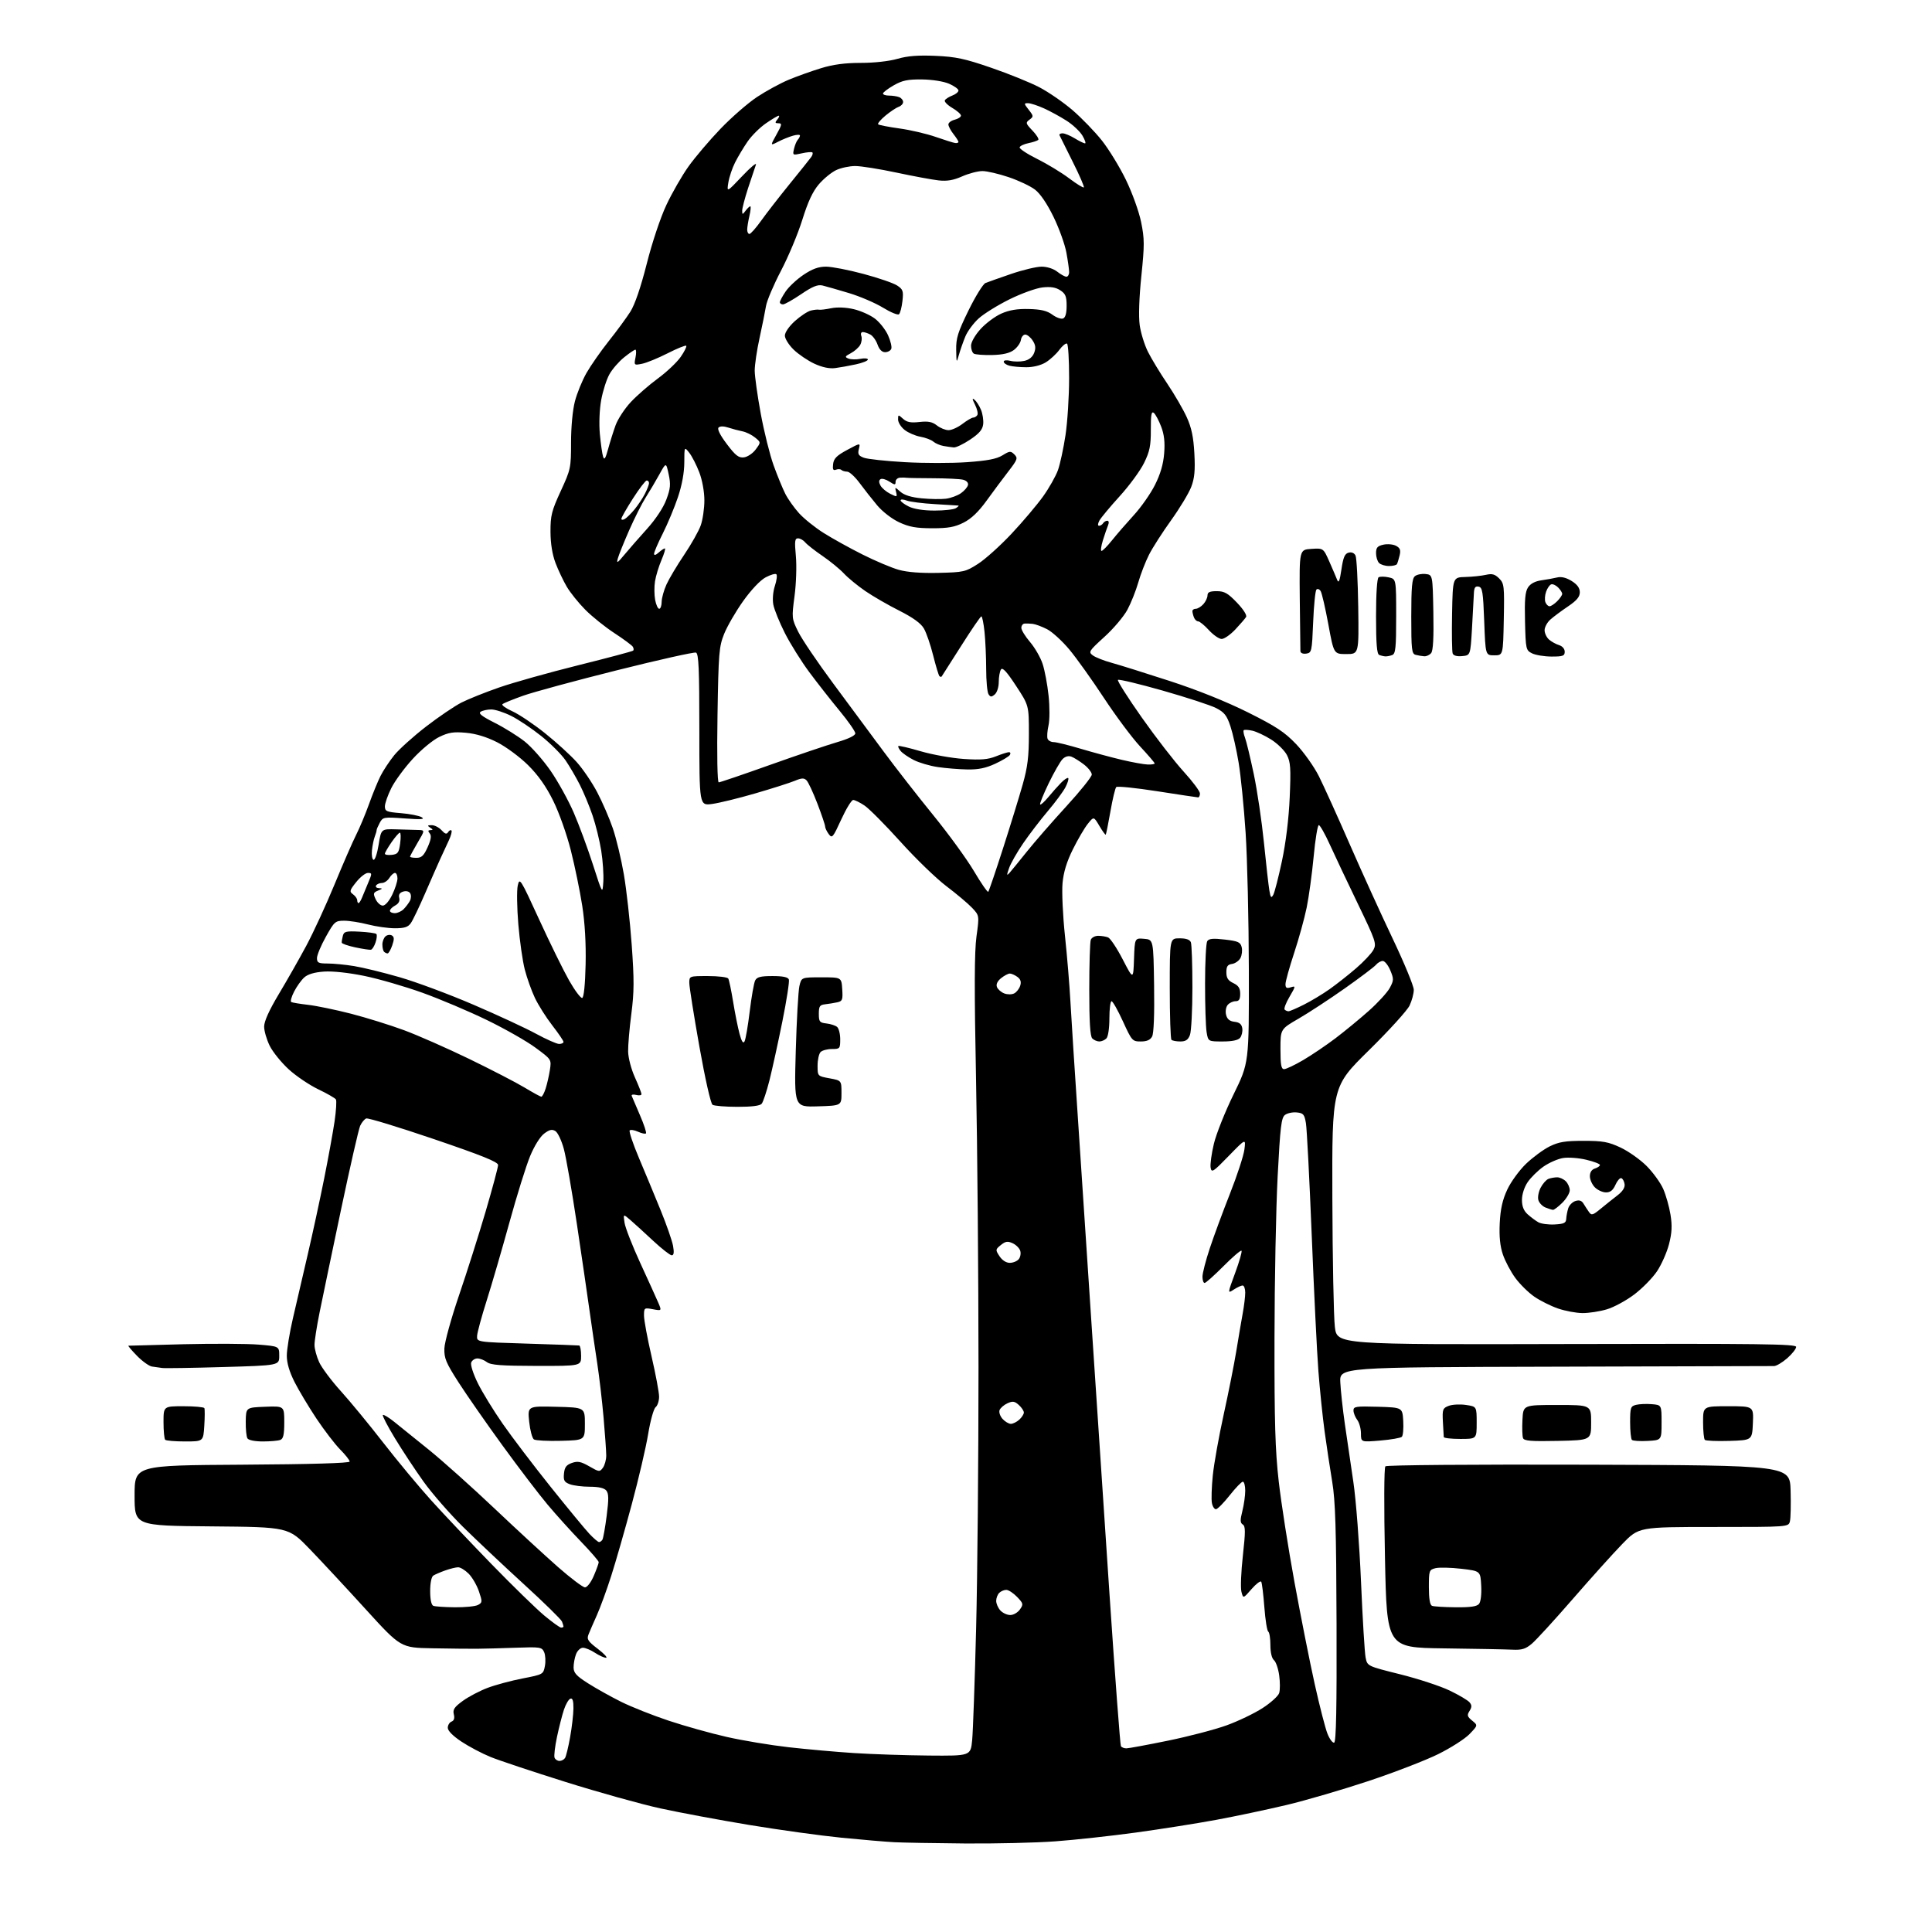 <?xml version="1.0" encoding="UTF-8" standalone="no"?>
<svg 
  version="1.1" 
  xmlns="http://www.w3.org/2000/svg" 
  xmlns:xlink="http://www.w3.org/1999/xlink" 
  xmlns:svg="http://www.w3.org/2000/svg"
  xmlns:rdf="http://www.w3.org/1999/02/22-rdf-syntax-ns#"
  xmlns:cc="http://creativecommons.org/ns#"
  xmlns:dc="http://purl.org/dc/elements/1.1/"
  viewBox="0 0 768 768"
  width="768"
  height="768"
>
<style>svg {background-color: white; }</style>"
<path stroke="none" fill="black" fill-rule="evenodd" d="M383.50,732.81C371.40,732.71 358.80,732.48 355.50,732.31C352.20,732.14 342.75,731.34 334.50,730.52C326.25,729.70 309.84,727.43 298.03,725.48C286.22,723.53 270.25,720.55 262.53,718.87C254.81,717.18 237.85,712.45 224.84,708.36C211.83,704.28 198.41,699.81 195.02,698.43C191.63,697.05 186.41,694.30 183.43,692.32C180.04,690.07 178.00,688.01 178.00,686.83C178.00,685.79 178.67,684.68 179.49,684.36C180.49,683.98 180.79,683.02 180.40,681.47C179.93,679.58 180.60,678.58 184.01,676.10C186.32,674.43 190.75,672.11 193.86,670.94C196.96,669.77 203.21,668.09 207.74,667.21C215.89,665.63 215.99,665.57 216.61,662.24C216.96,660.39 216.82,657.91 216.30,656.75C215.41,654.74 214.77,654.65 204.93,655.00C199.19,655.21 192.25,655.39 189.50,655.41C186.75,655.43 178.83,655.35 171.90,655.22C159.30,655.00 159.30,655.00 145.41,639.75C137.78,631.36 127.74,620.57 123.10,615.76C114.67,607.03 114.67,607.03 84.08,606.76C53.50,606.50 53.50,606.50 53.50,594.50C53.50,582.50 53.50,582.50 96.25,582.24C123.60,582.07 139.00,581.62 139.00,580.99C139.00,580.45 137.31,578.30 135.25,576.23C133.19,574.15 128.96,568.64 125.84,563.98C122.73,559.31 118.80,552.74 117.09,549.38C115.03,545.29 114.00,541.80 114.01,538.88C114.01,536.47 115.11,529.77 116.45,524.00C117.78,518.23 120.45,506.75 122.37,498.50C124.29,490.25 127.21,476.75 128.86,468.50C130.51,460.25 132.37,450.02 133.00,445.76C133.62,441.51 133.86,437.58 133.53,437.04C133.19,436.51 130.04,434.69 126.51,433.01C122.99,431.32 117.71,427.76 114.79,425.09C111.86,422.41 108.46,418.21 107.23,415.75C106.01,413.29 105.00,409.85 105.00,408.09C105.00,405.99 106.98,401.61 110.81,395.20C114.01,389.87 118.92,381.23 121.73,376.00C124.54,370.77 129.59,359.81 132.96,351.63C136.33,343.45 140.21,334.55 141.58,331.85C142.95,329.15 145.23,323.69 146.66,319.72C148.08,315.75 150.14,310.70 151.24,308.50C152.34,306.30 154.81,302.56 156.73,300.19C158.65,297.83 164.32,292.72 169.33,288.85C174.34,284.98 180.70,280.67 183.45,279.27C186.20,277.88 192.96,275.17 198.48,273.26C203.99,271.34 218.11,267.38 229.85,264.45C241.59,261.53 251.43,258.91 251.70,258.63C251.98,258.36 251.91,257.66 251.55,257.08C251.19,256.51 247.89,254.06 244.20,251.65C240.52,249.24 235.32,245.07 232.66,242.38C230.00,239.70 226.69,235.59 225.31,233.24C223.93,230.90 221.92,226.66 220.83,223.80C219.55,220.41 218.85,216.10 218.83,211.36C218.81,204.95 219.28,203.07 222.90,195.21C226.87,186.60 227.00,185.99 227.00,175.87C227.00,169.69 227.63,163.01 228.54,159.52C229.38,156.27 231.47,151.18 233.17,148.21C234.87,145.24 238.85,139.54 242.02,135.55C245.19,131.57 249.04,126.32 250.58,123.90C252.37,121.08 254.71,114.23 257.09,104.86C259.22,96.43 262.53,86.52 264.88,81.52C267.12,76.73 271.09,69.82 273.70,66.16C276.31,62.50 282.03,55.77 286.40,51.21C290.78,46.65 297.31,40.96 300.93,38.56C304.54,36.17 310.20,33.09 313.50,31.71C316.80,30.34 322.58,28.26 326.36,27.11C331.16,25.63 335.90,25.00 342.20,25.00C347.51,25.00 353.46,24.34 356.73,23.39C360.73,22.23 364.95,21.90 371.89,22.20C379.94,22.55 383.53,23.32 394.00,26.93C400.88,29.29 409.49,32.78 413.14,34.68C416.79,36.58 422.74,40.69 426.37,43.81C430.00,46.94 435.24,52.36 438.01,55.85C440.78,59.34 445.08,66.37 447.56,71.47C450.09,76.68 452.75,84.06 453.61,88.27C454.97,94.93 454.98,97.36 453.71,109.66C452.83,118.19 452.57,125.71 453.04,129.18C453.46,132.28 454.94,137.08 456.33,139.85C457.72,142.61 461.18,148.33 464.03,152.54C466.87,156.76 470.35,162.75 471.76,165.86C473.66,170.06 474.43,173.74 474.78,180.28C475.14,187.04 474.85,190.10 473.53,193.56C472.58,196.04 468.99,201.99 465.55,206.79C462.10,211.58 458.13,217.78 456.73,220.55C455.33,223.32 453.41,228.27 452.48,231.54C451.54,234.82 449.60,239.69 448.16,242.38C446.72,245.06 442.61,249.92 439.02,253.17C432.85,258.78 432.60,259.18 434.41,260.52C435.45,261.31 438.83,262.64 441.91,263.48C444.98,264.32 455.38,267.58 465.00,270.71C476.04,274.30 487.51,278.91 496.09,283.19C507.26,288.77 510.66,291.01 515.23,295.80C518.29,299.01 522.36,304.75 524.28,308.56C526.19,312.38 531.69,324.50 536.49,335.50C541.29,346.50 549.00,363.43 553.61,373.12C558.22,382.81 562.00,391.96 562.00,393.47C562.00,394.97 561.25,397.79 560.32,399.73C559.40,401.67 552.09,409.72 544.07,417.60C529.50,431.94 529.50,431.94 529.63,476.22C529.71,500.57 530.16,523.65 530.63,527.50C531.50,534.50 531.50,534.50 622.75,534.27C699.71,534.07 714.00,534.25 714.00,535.41C714.00,536.17 712.41,538.19 710.47,539.90C708.52,541.60 706.16,543.01 705.22,543.03C704.27,543.05 665.02,543.16 618.00,543.28C532.50,543.50 532.50,543.50 532.79,549.50C532.95,552.80 533.76,560.23 534.59,566.00C535.42,571.77 536.95,582.20 537.99,589.18C539.03,596.15 540.39,613.93 541.02,628.68C541.65,643.43 542.47,657.03 542.85,658.90C543.53,662.30 543.53,662.30 556.51,665.54C563.66,667.32 572.52,670.23 576.22,672.00C579.92,673.77 583.49,675.89 584.16,676.69C585.12,677.85 585.12,678.58 584.15,680.14C583.09,681.82 583.25,682.38 585.21,683.98C587.50,685.85 587.50,685.85 584.15,689.33C582.30,691.25 576.68,694.84 571.65,697.32C566.62,699.80 554.17,704.60 544.00,707.99C533.83,711.37 519.20,715.65 511.50,717.49C503.80,719.32 491.20,721.99 483.50,723.41C475.80,724.84 461.40,727.11 451.50,728.47C441.60,729.82 427.20,731.40 419.50,731.96C411.80,732.53 395.60,732.91 383.50,732.81zM222.41,700.00C223.22,700.00 224.22,699.46 224.63,698.80C225.03,698.14 225.94,694.42 226.63,690.55C227.33,686.67 227.92,681.55 227.95,679.17C227.98,676.13 227.63,674.96 226.75,675.24C226.06,675.47 224.91,677.42 224.19,679.58C223.47,681.73 222.22,686.63 221.41,690.45C220.60,694.28 220.17,697.99 220.44,698.70C220.71,699.42 221.60,700.00 222.41,700.00zM369.17,697.86C385.84,698.00 385.84,698.00 386.45,691.75C386.78,688.31 387.49,668.40 388.02,647.50C388.55,626.60 388.97,579.80 388.97,543.50C388.96,507.20 388.52,455.68 387.99,429.00C387.28,393.38 387.33,378.30 388.17,372.22C389.31,363.94 389.31,363.94 386.41,360.86C384.81,359.17 380.21,355.30 376.19,352.26C372.17,349.22 363.96,341.28 357.96,334.61C351.95,327.95 345.54,321.49 343.71,320.25C341.88,319.01 339.83,318.00 339.16,318.00C338.50,318.00 336.36,321.49 334.41,325.75C331.10,332.98 330.77,333.37 329.43,331.56C328.64,330.49 328.00,329.13 328.00,328.54C328.00,327.94 326.62,323.86 324.94,319.48C323.26,315.09 321.32,310.93 320.63,310.22C319.61,309.19 318.72,309.22 315.90,310.40C313.99,311.19 306.95,313.44 300.26,315.38C293.57,317.33 285.83,319.22 283.05,319.59C278.00,320.26 278.00,320.26 278.00,290.10C278.00,265.80 277.74,259.84 276.66,259.42C275.92,259.14 261.81,262.29 245.30,266.43C228.79,270.56 211.95,275.13 207.89,276.58C203.82,278.03 200.16,279.53 199.74,279.92C199.31,280.31 201.11,281.60 203.74,282.78C206.36,283.97 212.17,287.87 216.65,291.46C221.13,295.04 226.79,300.20 229.23,302.92C231.68,305.63 235.36,311.05 237.41,314.96C239.46,318.86 242.25,325.30 243.61,329.28C244.97,333.25 246.94,341.45 247.98,347.50C249.03,353.55 250.43,366.15 251.11,375.51C252.12,389.51 252.10,394.36 250.97,403.01C250.22,408.78 249.64,415.52 249.69,418.00C249.74,420.54 250.91,425.01 252.39,428.28C253.82,431.46 255.00,434.45 255.00,434.93C255.00,435.42 254.04,435.56 252.87,435.25C251.69,434.95 250.90,435.13 251.12,435.65C251.33,436.18 252.81,439.63 254.40,443.32C256.00,447.01 257.07,450.26 256.78,450.55C256.50,450.84 255.07,450.53 253.63,449.88C252.18,449.22 250.69,448.98 250.32,449.35C249.95,449.72 251.59,454.63 253.97,460.26C256.35,465.89 260.23,475.23 262.58,481.00C264.94,486.77 267.17,493.19 267.55,495.25C268.02,497.87 267.86,499.00 267.02,499.00C266.37,499.00 263.05,496.41 259.66,493.25C256.27,490.08 252.20,486.37 250.61,485.00C247.72,482.50 247.72,482.50 248.27,486.09C248.57,488.06 251.39,495.26 254.53,502.09C257.68,508.92 260.88,515.99 261.66,517.80C263.07,521.10 263.07,521.10 259.54,520.44C256.09,519.79 256.00,519.86 256.00,522.98C256.00,524.74 257.35,532.02 259.00,539.16C260.65,546.30 262.00,553.52 262.00,555.21C262.00,556.90 261.38,558.78 260.61,559.39C259.85,560.00 258.52,564.77 257.66,570.00C256.81,575.23 253.87,587.83 251.13,598.00C248.40,608.17 244.72,621.00 242.95,626.50C241.19,632.00 238.64,638.98 237.29,642.00C235.93,645.02 234.43,648.50 233.94,649.73C233.19,651.65 233.71,652.45 237.68,655.48C240.21,657.42 241.66,659.00 240.89,658.99C240.13,658.99 238.15,658.09 236.50,657.00C234.85,655.91 232.70,655.01 231.73,655.01C230.74,655.00 229.52,656.14 228.98,657.57C228.44,658.98 228.00,661.34 228.01,662.82C228.02,664.99 229.11,666.20 233.76,669.15C236.92,671.16 242.82,674.46 246.88,676.48C250.94,678.50 259.49,681.90 265.88,684.02C272.27,686.15 282.68,689.06 289.00,690.48C295.32,691.91 306.35,693.74 313.50,694.55C320.65,695.36 332.35,696.41 339.50,696.87C346.65,697.33 360.00,697.78 369.17,697.86zM447.74,695.00C448.63,695.00 456.08,693.62 464.29,691.94C472.50,690.26 482.99,687.52 487.59,685.85C492.19,684.19 498.63,681.10 501.89,678.99C505.15,676.89 508.12,674.20 508.49,673.02C508.87,671.85 508.87,668.68 508.50,665.99C508.13,663.30 507.19,660.57 506.41,659.93C505.55,659.21 505.00,656.87 505.00,653.94C505.00,651.29 504.62,648.88 504.15,648.59C503.68,648.30 502.98,643.92 502.60,638.86C502.21,633.79 501.66,629.25 501.36,628.77C501.06,628.28 499.32,629.60 497.50,631.69C494.19,635.50 494.19,635.50 493.48,632.72C493.09,631.19 493.35,624.74 494.06,618.38C495.12,608.85 495.11,606.69 494.03,606.02C492.97,605.37 492.94,604.29 493.86,600.66C494.49,598.16 495.00,594.51 495.00,592.56C495.00,590.60 494.57,589.00 494.05,589.00C493.52,589.00 491.16,591.45 488.80,594.44C486.43,597.44 483.99,599.91 483.37,599.94C482.74,599.97 482.01,598.85 481.75,597.45C481.48,596.05 481.64,591.11 482.11,586.47C482.58,581.83 484.53,570.94 486.44,562.27C488.35,553.59 490.61,542.22 491.46,537.00C492.31,531.77 493.46,525.06 494.00,522.08C494.55,519.10 495.00,515.39 495.00,513.83C495.00,512.27 494.53,511.00 493.96,511.00C493.40,511.00 491.81,511.73 490.44,512.63C487.95,514.26 487.95,514.26 491.00,505.99C492.68,501.44 493.81,497.48 493.52,497.18C493.22,496.89 489.99,499.65 486.34,503.33C482.69,507.00 479.32,510.00 478.85,510.00C478.38,510.00 478.00,508.88 478.00,507.50C478.00,506.13 479.30,501.06 480.90,496.25C482.49,491.44 486.11,481.65 488.93,474.50C491.76,467.35 494.33,459.48 494.66,457.00C495.25,452.50 495.25,452.50 488.44,459.50C482.23,465.90 481.61,466.30 481.24,464.15C481.02,462.86 481.60,458.58 482.54,454.65C483.48,450.72 487.01,441.88 490.38,435.00C496.50,422.50 496.50,422.50 496.44,386.00C496.40,365.93 495.82,341.18 495.15,331.00C494.48,320.82 493.23,308.31 492.38,303.19C491.53,298.06 490.06,291.54 489.11,288.69C487.68,284.39 486.70,283.15 483.43,281.47C481.25,280.35 471.72,277.24 462.25,274.54C452.78,271.85 444.74,269.92 444.40,270.27C444.06,270.61 448.31,277.33 453.86,285.20C459.40,293.07 466.88,302.73 470.47,306.67C474.06,310.60 477.00,314.54 477.00,315.41C477.00,316.29 476.66,316.99 476.25,316.97C475.84,316.96 468.52,315.86 460.00,314.53C451.48,313.20 444.15,312.45 443.73,312.87C443.31,313.29 442.26,317.65 441.41,322.56C440.55,327.47 439.71,331.62 439.55,331.79C439.38,331.95 438.24,330.38 437.02,328.31C434.79,324.53 434.79,324.53 432.40,327.51C431.08,329.16 428.42,333.71 426.48,337.63C424.02,342.58 422.77,346.70 422.37,351.13C422.06,354.63 422.49,364.02 423.34,372.00C424.19,379.98 425.16,391.68 425.50,398.00C425.85,404.32 427.23,425.93 428.58,446.00C429.93,466.07 432.37,502.98 434.01,528.00C435.65,553.02 438.80,600.45 441.02,633.38C443.23,666.32 445.29,693.66 445.58,694.13C445.88,694.61 446.85,695.00 447.74,695.00zM530.35,692.72C531.14,692.45 531.41,678.84 531.30,645.42C531.18,607.80 530.84,596.62 529.57,589.00C528.70,583.77 527.34,574.77 526.55,569.00C525.76,563.23 524.65,552.42 524.08,545.00C523.51,537.58 522.32,513.27 521.43,491.00C520.53,468.73 519.50,448.70 519.13,446.50C518.54,442.98 518.10,442.47 515.48,442.21C513.84,442.04 511.73,442.49 510.79,443.21C509.34,444.31 508.91,447.90 507.89,467.50C507.23,480.15 506.66,509.18 506.63,532.00C506.58,565.30 506.91,576.55 508.32,588.92C509.28,597.39 512.09,615.39 514.57,628.92C517.05,642.44 520.66,660.66 522.61,669.41C524.55,678.16 526.84,687.07 527.70,689.20C528.55,691.34 529.75,692.92 530.35,692.72zM601.17,655.77C598.60,655.64 586.33,655.41 573.89,655.25C551.28,654.96 551.28,654.96 550.55,619.38C550.12,598.53 550.18,583.42 550.71,582.89C551.23,582.37 585.13,582.10 631.56,582.24C711.50,582.50 711.50,582.50 711.79,592.50C711.95,598.00 711.83,603.51 711.52,604.75C710.96,607.00 710.96,607.00 681.20,607.00C651.45,607.00 651.45,607.00 644.89,613.75C641.29,617.46 632.41,627.32 625.17,635.66C617.92,644.01 610.61,651.99 608.92,653.41C606.44,655.50 604.94,655.96 601.17,655.77zM223.05,647.00C223.57,647.00 224.00,646.81 224.00,646.58C224.00,646.35 223.73,645.46 223.40,644.60C223.07,643.74 216.21,637.02 208.15,629.66C200.09,622.30 189.22,612.05 183.99,606.89C178.76,601.72 171.74,593.67 168.39,589.00C165.05,584.33 159.92,576.56 157.00,571.74C154.07,566.93 151.91,562.76 152.19,562.48C152.47,562.20 154.52,563.44 156.76,565.24C159.00,567.03 165.26,572.08 170.67,576.46C176.07,580.84 187.70,591.25 196.50,599.58C205.30,607.92 216.67,618.39 221.76,622.87C226.85,627.34 231.70,631.00 232.54,631.00C233.41,631.00 234.93,629.01 236.04,626.42C237.12,623.90 238.00,621.45 238.00,620.98C238.00,620.51 234.82,616.84 230.94,612.81C227.06,608.79 221.09,602.18 217.69,598.13C214.28,594.08 206.22,583.50 199.77,574.63C193.32,565.76 185.45,554.45 182.27,549.50C177.26,541.69 176.52,539.90 176.65,536.00C176.74,533.52 179.35,524.08 182.44,515.00C185.54,505.93 190.31,490.90 193.04,481.61C195.77,472.31 198.00,463.99 198.00,463.11C198.00,461.90 191.64,459.33 172.45,452.80C158.39,448.02 146.30,444.33 145.58,444.61C144.86,444.88 143.78,446.20 143.17,447.52C142.57,448.85 139.16,463.79 135.59,480.72C132.03,497.65 128.18,516.07 127.05,521.66C125.92,527.24 125.01,533.09 125.02,534.66C125.03,536.22 125.87,539.30 126.88,541.50C127.89,543.70 131.76,548.88 135.49,553.00C139.22,557.12 146.81,566.35 152.36,573.50C157.91,580.65 166.51,590.99 171.47,596.48C176.44,601.98 187.25,613.40 195.50,621.88C203.75,630.36 213.11,639.48 216.30,642.15C219.49,644.82 222.53,647.00 223.05,647.00zM401.60,642.00C402.86,642.00 404.58,641.01 405.43,639.79C406.88,637.73 406.80,637.40 404.30,634.79C402.83,633.26 400.90,632.00 400.01,632.00C399.13,632.00 397.86,632.54 397.20,633.20C396.54,633.86 396.00,635.29 396.00,636.37C396.00,637.46 396.74,639.17 397.65,640.17C398.57,641.18 400.34,642.00 401.60,642.00zM180.82,638.92C184.84,638.96 188.97,638.55 190.00,638.00C191.76,637.06 191.79,636.73 190.37,632.56C189.54,630.12 187.70,626.97 186.29,625.56C184.88,624.15 183.00,623.01 182.11,623.02C181.23,623.02 178.93,623.59 177.00,624.27C175.07,624.96 172.94,625.88 172.25,626.32C171.51,626.79 171.00,629.28 171.00,632.48C171.00,635.83 171.47,638.02 172.25,638.34C172.94,638.62 176.79,638.88 180.82,638.92zM578.63,638.92C584.49,638.98 587.08,638.61 587.93,637.58C588.62,636.75 588.98,633.78 588.80,630.33C588.50,624.50 588.50,624.50 580.88,623.61C576.69,623.12 572.07,623.02 570.63,623.38C568.11,624.01 568.00,624.32 568.00,630.94C568.00,635.52 568.42,638.00 569.25,638.34C569.94,638.62 574.16,638.88 578.63,638.92zM238.14,613.00C238.55,613.00 239.15,612.57 239.47,612.05C239.79,611.52 240.56,607.25 241.16,602.56C242.03,595.87 241.99,593.70 241.01,592.51C240.18,591.51 237.96,591.00 234.44,591.00C231.52,591.00 227.95,590.55 226.50,590.00C224.30,589.16 223.92,588.48 224.19,585.77C224.43,583.25 225.13,582.32 227.34,581.54C229.66,580.73 230.91,580.98 234.26,582.90C238.17,585.16 238.40,585.18 239.67,583.44C240.40,582.44 241.00,580.24 240.99,578.56C240.98,576.88 240.51,570.10 239.93,563.50C239.35,556.90 238.22,547.23 237.42,542.00C236.62,536.77 235.27,527.55 234.42,521.50C233.58,515.45 231.28,499.73 229.32,486.57C227.35,473.41 225.02,459.95 224.12,456.67C223.23,453.39 221.73,450.22 220.79,449.63C219.46,448.80 218.45,449.02 216.34,450.60C214.72,451.81 212.43,455.47 210.73,459.57C209.15,463.38 205.44,475.27 202.49,486.00C199.53,496.73 195.47,510.68 193.46,517.00C191.45,523.33 189.74,529.62 189.65,531.00C189.50,533.50 189.50,533.50 209.50,534.11C220.50,534.45 229.84,534.79 230.25,534.86C230.66,534.94 231.00,536.80 231.00,539.00C231.00,543.00 231.00,543.00 213.25,542.97C199.23,542.94 195.09,542.63 193.56,541.47C192.49,540.66 190.79,540.00 189.78,540.00C188.77,540.00 187.66,540.73 187.31,541.62C186.96,542.54 188.11,546.12 189.93,549.82C191.71,553.43 196.16,560.69 199.81,565.94C203.46,571.20 212.03,582.48 218.85,591.00C225.67,599.52 232.63,607.96 234.32,609.75C236.01,611.54 237.73,613.00 238.14,613.00zM73.58,573.00C69.59,573.00 66.03,572.70 65.67,572.33C65.30,571.97 65.00,568.82 65.00,565.33C65.00,559.00 65.00,559.00 72.94,559.00C77.31,559.00 81.04,559.34 81.24,559.75C81.44,560.16 81.43,563.31 81.21,566.75C80.82,573.00 80.82,573.00 73.58,573.00zM104.48,573.00C101.33,573.00 98.81,572.50 98.36,571.77C97.94,571.10 97.64,568.06 97.69,565.02C97.78,559.50 97.78,559.50 105.39,559.21C113.00,558.92 113.00,558.92 113.00,565.35C113.00,570.30 112.63,571.93 111.42,572.39C110.55,572.73 107.42,573.00 104.48,573.00zM223.00,572.75C217.78,572.89 212.94,572.64 212.25,572.20C211.57,571.75 210.72,568.59 210.36,565.16C209.71,558.93 209.71,558.93 221.10,559.22C232.50,559.50 232.50,559.50 232.50,566.00C232.50,572.50 232.50,572.50 223.00,572.75zM548.70,572.64C541.00,573.29 541.00,573.29 541.00,569.84C541.00,567.94 540.34,565.51 539.53,564.44C538.72,563.37 538.05,561.70 538.03,560.71C538.00,559.10 538.94,558.96 547.75,559.21C557.50,559.50 557.50,559.50 557.81,564.89C557.98,567.86 557.73,570.67 557.26,571.14C556.79,571.61 552.94,572.28 548.70,572.64zM619.23,572.78C608.63,573.00 605.85,572.78 605.43,571.67C605.13,570.90 605.03,567.63 605.20,564.39C605.50,558.50 605.50,558.50 619.00,558.50C632.50,558.50 632.50,558.50 632.50,565.50C632.50,572.50 632.50,572.50 619.23,572.78zM654.96,572.79C651.91,572.96 649.10,572.77 648.71,572.38C648.32,571.99 648.00,568.83 648.00,565.35C648.00,559.56 648.19,558.99 650.35,558.45C651.64,558.13 654.45,558.00 656.60,558.18C660.50,558.50 660.50,558.50 660.50,565.50C660.50,572.50 660.50,572.50 654.96,572.79zM687.45,572.78C682.47,572.94 678.09,572.75 677.70,572.37C677.32,571.98 677.00,568.82 677.00,565.33C677.00,559.00 677.00,559.00 687.05,559.00C697.09,559.00 697.09,559.00 696.80,565.75C696.50,572.50 696.50,572.50 687.45,572.78zM580.50,572.00C576.92,572.00 573.96,571.66 573.92,571.25C573.88,570.84 573.72,568.10 573.57,565.17C573.32,560.24 573.50,559.76 575.90,558.84C577.33,558.30 580.41,558.14 582.75,558.49C587.00,559.12 587.00,559.12 587.00,565.56C587.00,572.00 587.00,572.00 580.50,572.00zM401.83,566.00C402.66,566.00 404.17,565.26 405.17,564.35C406.18,563.43 407.00,562.15 407.00,561.50C407.00,560.85 406.10,559.49 405.00,558.50C403.33,556.99 402.56,556.88 400.47,557.83C399.08,558.47 397.68,559.68 397.35,560.53C397.02,561.38 397.56,562.96 398.53,564.04C399.51,565.12 400.99,566.00 401.83,566.00zM64.50,543.80C63.40,543.65 61.56,543.39 60.40,543.22C59.25,543.04 56.57,541.12 54.45,538.95C52.33,536.78 50.80,534.97 51.05,534.94C51.30,534.91 61.17,534.64 73.00,534.35C84.83,534.07 98.21,534.13 102.75,534.50C111.00,535.18 111.00,535.18 111.00,538.98C111.00,542.78 111.00,542.78 88.75,543.42C76.51,543.78 65.60,543.95 64.50,543.80zM629.07,521.97C626.56,521.95 622.16,521.13 619.30,520.14C616.44,519.15 612.20,517.03 609.88,515.42C607.56,513.81 604.17,510.48 602.36,508.00C600.54,505.52 598.32,501.33 597.42,498.68C596.29,495.34 595.91,491.51 596.17,486.18C596.45,480.61 597.26,476.97 599.15,472.91C600.58,469.83 603.94,465.21 606.62,462.63C609.31,460.06 613.52,456.95 616.00,455.72C619.64,453.92 622.21,453.50 629.50,453.50C637.16,453.50 639.35,453.90 644.20,456.17C647.33,457.64 651.98,460.93 654.53,463.47C657.07,466.02 660.05,470.12 661.14,472.58C662.23,475.05 663.54,479.67 664.05,482.85C664.76,487.26 664.62,490.05 663.46,494.57C662.62,497.83 660.48,502.67 658.71,505.32C656.95,507.97 652.88,512.12 649.67,514.55C646.47,516.98 641.55,519.65 638.74,520.48C635.93,521.32 631.58,521.99 629.07,521.97zM401.40,502.00C402.70,502.00 404.30,501.35 404.96,500.55C405.62,499.75 405.89,498.24 405.56,497.20C405.23,496.16 403.87,494.81 402.53,494.20C400.56,493.30 399.69,493.43 397.85,494.92C395.68,496.68 395.66,496.83 397.32,499.37C398.38,500.98 399.96,502.00 401.40,502.00zM618.00,486.74C621.71,486.54 622.52,486.15 622.60,484.50C622.66,483.40 623.02,481.51 623.40,480.30C623.79,479.09 625.08,477.79 626.26,477.42C627.77,476.94 628.74,477.25 629.46,478.45C630.03,479.40 631.01,480.90 631.64,481.79C632.65,483.23 633.16,483.09 636.35,480.45C638.32,478.83 641.32,476.43 643.02,475.13C645.03,473.58 646.00,472.05 645.80,470.71C645.64,469.58 645.05,468.51 644.49,468.33C643.94,468.15 642.89,469.35 642.16,471.00C641.21,473.14 640.14,474.00 638.42,474.00C637.09,474.00 635.10,473.10 634.00,472.00C632.90,470.90 632.00,468.91 632.00,467.57C632.00,466.01 632.72,464.91 634.00,464.50C635.10,464.15 636.00,463.52 636.00,463.09C636.00,462.67 633.56,461.73 630.57,461.02C627.59,460.30 623.43,459.99 621.34,460.33C619.24,460.67 615.73,462.22 613.53,463.76C611.33,465.31 608.51,468.09 607.26,469.94C605.93,471.91 605.00,474.81 605.00,476.97C605.00,479.52 605.69,481.28 607.25,482.69C608.49,483.81 610.40,485.24 611.50,485.86C612.60,486.48 615.52,486.88 618.00,486.74zM617.33,480.94C616.87,480.90 615.53,480.48 614.34,480.00C613.15,479.52 611.89,478.22 611.54,477.11C611.18,476.01 611.58,473.78 612.41,472.17C613.24,470.56 614.65,468.96 615.54,468.62C616.44,468.28 617.99,468.00 619.01,468.00C620.03,468.00 621.56,468.71 622.43,469.57C623.29,470.44 624.00,472.05 624.00,473.15C624.00,474.25 622.68,476.47 621.08,478.08C619.47,479.68 617.78,480.97 617.33,480.94zM293.13,439.98C288.38,439.98 283.94,439.61 283.24,439.17C282.53,438.72 280.29,428.81 278.00,415.94C275.81,403.60 274.01,392.26 274.01,390.75C274.00,388.00 274.00,388.00 281.44,388.00C285.53,388.00 289.15,388.44 289.49,388.98C289.82,389.51 290.69,393.68 291.43,398.23C292.17,402.78 293.32,408.51 293.98,410.96C294.83,414.08 295.42,414.98 295.97,413.96C296.41,413.16 297.33,407.77 298.03,402.00C298.73,396.23 299.70,390.71 300.19,389.75C300.88,388.38 302.36,388.00 307.07,388.00C311.18,388.00 313.23,388.42 313.58,389.35C313.87,390.10 312.70,397.63 310.99,406.10C309.28,414.57 306.97,425.10 305.86,429.50C304.74,433.90 303.36,438.06 302.79,438.75C302.11,439.58 298.83,439.99 293.13,439.98zM325.10,439.79C315.70,440.08 315.70,440.08 316.33,417.79C316.68,405.53 317.33,393.93 317.77,392.00C318.58,388.50 318.58,388.50 326.54,388.50C334.50,388.50 334.50,388.50 334.80,393.22C335.08,397.45 334.87,397.99 332.80,398.44C331.54,398.71 329.38,399.07 328.00,399.22C325.86,399.46 325.50,400.01 325.50,403.00C325.50,406.15 325.80,406.53 328.50,406.84C330.15,407.02 332.06,407.64 332.75,408.21C333.44,408.78 334.00,410.99 334.00,413.12C334.00,416.84 333.87,417.00 330.70,417.00C328.88,417.00 326.86,417.54 326.20,418.20C325.54,418.86 325.00,421.29 325.00,423.59C325.00,427.78 325.00,427.78 329.75,428.65C334.50,429.52 334.50,429.52 334.50,434.51C334.50,439.50 334.50,439.50 325.10,439.79zM215.17,435.96C215.54,435.98 216.32,434.54 216.89,432.75C217.47,430.96 218.23,427.62 218.59,425.33C219.23,421.16 219.23,421.16 212.86,416.47C209.36,413.88 200.65,408.93 193.50,405.46C186.35,401.99 174.83,397.12 167.91,394.63C160.98,392.14 150.63,389.14 144.91,387.96C138.61,386.67 132.24,385.98 128.79,386.22C124.97,386.49 122.36,387.26 120.93,388.56C119.75,389.63 117.94,392.16 116.90,394.20C115.86,396.23 115.35,398.08 115.76,398.32C116.17,398.56 119.20,399.06 122.50,399.44C125.80,399.82 133.47,401.41 139.55,402.97C145.64,404.54 155.09,407.48 160.55,409.50C166.02,411.52 177.70,416.67 186.50,420.93C195.30,425.20 205.20,430.32 208.50,432.31C211.80,434.30 214.80,435.94 215.17,435.96zM510.45,425.00C511.24,425.00 514.64,423.39 517.99,421.43C521.35,419.46 527.11,415.57 530.80,412.78C534.48,409.99 540.47,405.07 544.10,401.84C547.73,398.62 551.49,394.51 552.46,392.71C554.07,389.71 554.09,389.15 552.66,385.72C551.80,383.68 550.46,382.00 549.67,382.00C548.89,382.00 547.68,382.68 546.98,383.52C546.29,384.35 540.72,388.56 534.61,392.87C528.50,397.18 520.24,402.59 516.25,404.90C509.00,409.09 509.00,409.09 509.00,417.04C509.00,423.32 509.31,425.00 510.45,425.00zM222.25,414.99C223.21,414.99 224.00,414.63 224.00,414.17C224.00,413.72 221.99,410.77 219.54,407.61C217.09,404.45 213.98,399.53 212.63,396.68C211.28,393.83 209.47,388.76 208.61,385.41C207.74,382.07 206.59,373.97 206.04,367.41C205.50,360.86 205.39,353.95 205.81,352.05C206.54,348.72 206.85,349.22 214.34,365.55C218.61,374.87 223.97,385.77 226.24,389.77C228.52,393.77 230.86,396.88 231.44,396.69C232.09,396.47 232.61,391.38 232.79,383.42C232.98,375.03 232.50,366.82 231.44,360.00C230.54,354.23 228.52,344.37 226.93,338.10C225.31,331.67 222.25,323.05 219.91,318.32C217.05,312.55 213.94,308.14 209.89,304.13C206.65,300.92 201.14,296.85 197.64,295.07C193.42,292.93 189.21,291.65 185.22,291.29C180.27,290.84 178.34,291.14 174.60,292.95C172.04,294.19 167.39,298.04 164.05,301.69C160.76,305.27 156.93,310.50 155.54,313.30C154.14,316.10 153.00,319.37 153.00,320.56C153.00,322.50 153.66,322.78 159.36,323.24C162.86,323.52 166.58,324.25 167.61,324.86C169.05,325.70 167.42,325.82 160.86,325.34C152.48,324.74 152.18,324.79 150.94,327.11C150.24,328.42 149.68,329.73 149.71,330.00C149.74,330.27 149.41,331.42 148.98,332.55C148.55,333.68 148.04,336.15 147.85,338.05C147.66,339.95 147.95,341.63 148.50,341.79C149.05,341.95 149.96,339.25 150.51,335.79C151.52,329.50 151.52,329.50 157.51,329.68C160.81,329.77 164.73,329.89 166.22,329.93C168.95,330.00 168.95,330.00 165.97,335.04C164.34,337.82 163.00,340.29 163.00,340.54C163.00,340.79 164.15,341.00 165.55,341.00C167.58,341.00 168.48,340.14 169.99,336.78C171.35,333.73 171.58,332.20 170.82,331.28C170.04,330.35 170.13,330.00 171.13,329.98C172.21,329.97 172.18,329.76 171.00,329.00C169.77,328.20 169.88,328.03 171.60,328.02C172.75,328.01 174.51,328.91 175.52,330.02C176.89,331.53 177.55,331.73 178.12,330.80C178.55,330.12 179.14,329.81 179.45,330.12C179.76,330.42 179.29,332.21 178.41,334.09C177.53,335.96 175.98,339.30 174.98,341.50C173.98,343.70 171.26,349.87 168.95,355.21C166.64,360.55 164.10,365.84 163.31,366.96C162.21,368.54 160.78,369.00 156.99,369.00C154.30,369.00 149.51,368.32 146.34,367.50C143.17,366.68 138.90,366.00 136.84,366.00C133.28,366.00 132.92,366.31 129.55,372.35C127.60,375.84 126.00,379.66 126.00,380.85C126.00,382.71 126.57,383.00 130.25,383.01C132.59,383.01 137.31,383.47 140.74,384.03C144.17,384.58 152.33,386.58 158.86,388.46C165.39,390.34 178.61,395.26 188.23,399.40C197.86,403.54 209.05,408.73 213.11,410.95C217.18,413.16 221.29,414.98 222.25,414.99zM437.00,414.00C436.12,414.00 434.86,413.46 434.20,412.80C433.35,411.95 433.00,406.22 433.00,393.38C433.00,383.36 433.27,374.45 433.61,373.58C433.94,372.71 435.25,372.00 436.53,372.00C437.80,372.00 439.57,372.28 440.47,372.63C441.37,372.97 443.99,376.91 446.30,381.38C450.50,389.50 450.50,389.50 450.79,381.19C451.08,372.88 451.08,372.88 454.79,373.19C458.50,373.50 458.50,373.50 458.77,391.77C458.94,403.24 458.65,410.78 457.99,412.02C457.25,413.41 455.89,414.00 453.48,414.00C450.15,414.00 449.92,413.75 446.38,406.00C444.37,401.60 442.33,398.00 441.86,398.00C441.39,398.00 441.00,401.06 441.00,404.80C441.00,408.76 440.50,412.10 439.80,412.80C439.14,413.46 437.88,414.00 437.00,414.00zM469.19,414.00C467.62,414.00 466.03,413.70 465.67,413.33C465.30,412.97 465.00,403.74 465.00,392.83C465.00,373.00 465.00,373.00 468.89,373.00C471.52,373.00 472.98,373.51 473.39,374.58C473.73,375.45 474.00,383.52 474.00,392.52C474.00,401.51 473.56,410.02 473.02,411.43C472.29,413.36 471.34,414.00 469.19,414.00zM486.01,414.00C480.26,414.00 480.26,414.00 479.64,410.25C479.30,408.19 479.02,399.52 479.03,391.00C479.03,382.48 479.42,374.89 479.89,374.14C480.55,373.10 482.20,372.94 486.88,373.49C492.16,374.10 493.09,374.52 493.59,376.51C493.91,377.78 493.68,379.72 493.09,380.84C492.49,381.95 490.99,383.00 489.75,383.18C487.99,383.43 487.50,384.15 487.50,386.49C487.50,388.76 488.16,389.79 490.25,390.79C492.33,391.79 493.00,392.83 493.00,395.05C493.00,397.27 492.53,398.00 491.12,398.00C490.09,398.00 488.69,398.67 488.01,399.49C487.32,400.32 487.05,402.05 487.39,403.42C487.83,405.15 488.81,405.96 490.75,406.18C492.74,406.41 493.59,407.14 493.83,408.81C494.01,410.07 493.61,411.76 492.95,412.56C492.16,413.51 489.80,414.00 486.01,414.00zM512.20,402.00C512.68,402.00 515.41,400.82 518.28,399.38C521.15,397.94 525.75,395.18 528.50,393.23C531.25,391.29 535.99,387.56 539.03,384.94C542.08,382.32 545.19,379.01 545.96,377.58C547.26,375.14 546.89,374.04 539.75,359.24C535.57,350.58 530.57,340.01 528.64,335.75C526.71,331.49 524.73,328.00 524.25,328.00C523.77,328.00 522.84,333.63 522.20,340.50C521.55,347.38 520.30,356.49 519.43,360.75C518.56,365.01 516.31,373.18 514.42,378.89C512.54,384.60 511.00,390.15 511.00,391.21C511.00,392.71 511.46,392.99 513.10,392.47C515.11,391.83 515.09,391.99 512.60,396.24C511.17,398.67 510.30,400.97 510.67,401.34C511.03,401.70 511.72,402.00 512.20,402.00zM403.18,394.88C404.11,394.40 405.18,393.02 405.55,391.83C406.04,390.31 405.70,389.25 404.43,388.33C403.43,387.60 402.08,387.00 401.42,387.00C400.76,387.00 399.20,387.83 397.94,388.84C396.47,390.04 395.89,391.28 396.31,392.37C396.67,393.29 397.98,394.43 399.23,394.91C400.51,395.39 402.23,395.38 403.18,394.88zM154.07,379.00C153.66,379.00 153.03,378.70 152.67,378.33C152.30,377.97 152.00,376.67 152.00,375.46C152.00,374.24 152.58,372.77 153.28,372.18C153.99,371.59 155.12,371.46 155.80,371.87C156.73,372.45 156.76,373.39 155.91,375.82C155.30,377.57 154.47,379.00 154.07,379.00zM147.44,377.54C146.92,377.63 144.12,377.21 141.21,376.59C138.29,375.97 135.88,375.13 135.85,374.71C135.81,374.29 136.01,373.06 136.29,371.99C136.74,370.27 137.55,370.07 142.90,370.35C146.26,370.52 149.27,370.94 149.60,371.27C149.94,371.60 149.80,373.11 149.29,374.62C148.79,376.14 147.95,377.45 147.44,377.54zM156.93,363.00C157.99,363.00 159.57,362.29 160.44,361.42C161.30,360.55 162.43,359.07 162.94,358.12C163.44,357.17 163.50,355.81 163.06,355.09C162.58,354.31 161.43,354.05 160.23,354.43C158.86,354.86 158.36,355.68 158.70,356.95C159.02,358.17 158.45,359.22 157.09,359.95C155.94,360.57 155.00,361.50 155.00,362.04C155.00,362.57 155.87,363.00 156.93,363.00zM152.16,359.99C153.13,360.00 154.69,358.21 155.91,355.68C157.06,353.31 158.00,350.39 158.00,349.18C158.00,347.98 157.55,347.00 157.01,347.00C156.46,347.00 155.45,347.90 154.77,349.00C154.08,350.10 152.75,351.00 151.82,351.00C150.88,351.00 149.84,351.45 149.50,352.00C149.16,352.55 149.70,353.03 150.69,353.06C152.18,353.12 152.12,353.28 150.32,354.01C148.38,354.79 148.27,355.18 149.32,357.44C149.97,358.84 151.25,359.99 152.16,359.99zM142.52,359.00C142.81,359.00 143.45,357.99 143.94,356.75C144.43,355.51 145.55,352.81 146.43,350.75C147.93,347.23 147.92,347.00 146.26,347.00C145.29,347.00 143.19,348.64 141.59,350.65C138.95,353.96 138.83,354.40 140.34,355.51C141.25,356.17 142.00,357.23 142.00,357.86C142.00,358.49 142.24,359.00 142.52,359.00zM506.14,355.72C506.67,354.77 508.23,348.71 509.60,342.25C511.16,334.87 512.31,325.46 512.68,316.96C513.18,305.42 513.01,302.93 511.58,300.15C510.65,298.35 507.84,295.59 505.34,294.00C502.83,292.41 499.45,290.82 497.82,290.46C496.19,290.10 494.65,290.02 494.40,290.27C494.15,290.52 494.38,291.88 494.92,293.29C495.46,294.70 497.02,301.18 498.39,307.68C499.76,314.18 501.58,326.48 502.44,335.00C503.30,343.52 504.26,352.06 504.59,353.97C505.07,356.85 505.34,357.15 506.14,355.72zM239.83,350.50C240.01,347.75 239.64,342.20 239.00,338.18C238.36,334.15 236.81,327.85 235.56,324.18C234.31,320.50 232.04,315.02 230.51,312.00C228.98,308.98 226.42,304.59 224.82,302.26C223.23,299.93 218.90,295.59 215.21,292.63C211.52,289.67 206.15,286.06 203.28,284.62C200.41,283.18 196.81,282.01 195.28,282.02C193.75,282.02 191.87,282.43 191.09,282.92C190.05,283.58 191.50,284.73 196.64,287.32C200.46,289.24 205.83,292.59 208.56,294.74C211.29,296.90 215.92,302.14 218.86,306.39C221.80,310.64 225.93,318.11 228.05,323.00C230.17,327.88 233.61,337.19 235.70,343.69C239.50,355.50 239.50,355.50 239.83,350.50zM392.84,354.50C393.12,354.22 395.76,346.45 398.72,337.24C401.68,328.03 405.20,316.59 406.55,311.80C408.50,304.90 409.00,300.77 409.00,291.76C409.00,280.41 409.00,280.41 403.87,272.60C400.15,266.93 398.51,265.16 397.89,266.15C397.42,266.89 397.02,269.13 397.02,271.13C397.01,273.19 396.32,275.32 395.42,276.06C394.12,277.15 393.69,277.13 392.94,275.94C392.44,275.15 392.02,270.63 392.02,265.90C392.01,261.16 391.71,254.53 391.36,251.15C391.00,247.77 390.44,245.00 390.11,245.01C389.77,245.01 386.16,250.30 382.07,256.76C377.98,263.21 374.49,268.69 374.32,268.92C374.14,269.15 373.74,269.08 373.43,268.76C373.12,268.45 372.00,264.74 370.94,260.52C369.89,256.31 368.23,251.49 367.26,249.83C366.07,247.77 362.92,245.50 357.50,242.76C353.10,240.55 347.02,237.04 344.00,234.97C340.98,232.90 337.15,229.77 335.50,228.00C333.85,226.23 330.01,223.08 326.96,221.00C323.91,218.92 320.82,216.49 320.09,215.61C319.35,214.72 318.07,214.00 317.23,214.00C315.95,214.00 315.82,215.12 316.37,221.05C316.73,224.98 316.50,232.02 315.84,236.95C314.69,245.64 314.72,245.90 317.31,251.15C318.76,254.09 325.02,263.35 331.23,271.71C337.43,280.08 346.43,292.23 351.23,298.71C356.03,305.20 364.90,316.57 370.95,324.00C377.00,331.43 384.29,341.44 387.14,346.25C389.99,351.07 392.56,354.78 392.84,354.50zM401.28,347.00C402.02,346.17 405.14,342.35 408.22,338.50C411.30,334.65 418.36,326.55 423.91,320.50C429.46,314.45 434.00,308.78 434.00,307.90C434.00,307.02 432.60,305.22 430.89,303.90C429.17,302.58 426.94,301.18 425.92,300.79C424.74,300.34 423.45,300.70 422.39,301.75C421.48,302.67 418.99,307.00 416.87,311.38C414.75,315.77 413.22,319.56 413.47,319.80C413.72,320.05 415.17,318.73 416.71,316.88C418.24,315.02 420.54,312.44 421.81,311.15C423.08,309.85 424.35,309.02 424.63,309.30C424.92,309.58 424.42,311.23 423.53,312.95C422.63,314.67 419.48,318.94 416.52,322.43C413.57,325.92 409.16,331.67 406.73,335.22C404.30,338.77 401.77,343.21 401.12,345.09C400.12,347.96 400.14,348.26 401.28,347.00zM155.75,339.82C158.16,339.54 158.57,338.98 159.07,335.25C159.38,332.91 159.33,331.00 158.95,331.00C158.58,331.00 157.09,332.71 155.64,334.80C154.19,336.90 153.00,338.95 153.00,339.37C153.00,339.79 154.24,339.99 155.75,339.82zM285.71,311.00C286.22,311.00 295.38,307.88 306.07,304.07C316.76,300.26 328.76,296.20 332.75,295.03C337.28,293.71 340.00,292.39 340.00,291.52C340.00,290.75 337.19,286.71 333.75,282.55C330.31,278.39 324.91,271.50 321.74,267.24C318.57,262.98 314.20,255.99 312.02,251.71C309.85,247.42 307.78,242.32 307.41,240.37C307.02,238.29 307.28,235.18 308.03,232.90C308.74,230.75 309.01,228.67 308.62,228.29C308.24,227.90 306.30,228.46 304.33,229.52C302.18,230.68 298.59,234.48 295.39,238.98C292.45,243.12 289.06,248.97 287.85,252.00C285.82,257.07 285.62,259.61 285.22,284.25C284.96,300.25 285.16,311.00 285.71,311.00zM384.50,305.87C381.20,305.81 375.93,305.38 372.79,304.92C369.65,304.46 365.35,303.20 363.22,302.11C361.10,301.03 358.77,299.43 358.04,298.55C357.31,297.67 356.89,296.77 357.11,296.55C357.33,296.34 361.33,297.27 366.00,298.64C370.68,300.01 378.40,301.38 383.17,301.70C389.91,302.16 392.74,301.92 395.94,300.64C398.19,299.74 400.51,299.00 401.08,299.00C401.65,299.00 401.81,299.50 401.44,300.10C401.06,300.71 398.45,302.28 395.63,303.59C391.87,305.34 388.90,305.95 384.50,305.87zM456.25,303.91C457.76,303.96 459.00,303.76 459.00,303.47C459.00,303.19 456.39,300.14 453.20,296.71C450.01,293.28 443.55,284.62 438.84,277.46C434.14,270.31 427.96,261.65 425.11,258.23C422.26,254.81 418.26,251.15 416.21,250.11C414.16,249.06 411.59,248.11 410.49,247.99C409.40,247.87 407.94,247.82 407.25,247.88C406.56,247.95 406.00,248.72 406.00,249.59C406.00,250.47 407.56,253.00 409.47,255.23C411.37,257.46 413.62,261.36 414.45,263.89C415.29,266.43 416.36,272.10 416.82,276.50C417.30,281.02 417.29,286.21 416.79,288.42C416.31,290.57 416.14,292.93 416.43,293.67C416.71,294.40 417.80,295.00 418.86,295.00C419.91,295.00 424.76,296.19 429.64,297.65C434.51,299.10 441.88,301.09 446.00,302.06C450.12,303.03 454.74,303.87 456.25,303.91zM550.67,260.92C550.03,260.88 548.94,260.62 548.25,260.34C547.33,259.97 547.00,255.93 547.00,244.98C547.00,235.91 547.40,229.87 548.02,229.48C548.59,229.14 550.39,229.15 552.02,229.51C555.00,230.16 555.00,230.16 555.00,244.97C555.00,257.56 554.76,259.88 553.42,260.39C552.55,260.73 551.31,260.96 550.67,260.92zM566.13,260.88C565.23,260.82 563.71,260.56 562.75,260.31C561.18,259.90 561.00,258.31 561.00,245.05C561.00,233.39 561.31,229.99 562.44,229.05C563.23,228.39 565.14,228.00 566.69,228.18C569.50,228.50 569.50,228.50 569.78,243.36C569.97,253.47 569.69,258.67 568.90,259.61C568.27,260.38 567.02,260.95 566.13,260.88zM581.24,260.81C579.18,261.01 577.79,260.63 577.46,259.77C577.18,259.02 577.07,251.90 577.22,243.95C577.50,229.50 577.50,229.50 582.50,229.36C585.25,229.29 588.92,228.90 590.65,228.51C593.14,227.94 594.24,228.24 595.92,229.92C597.93,231.93 598.04,232.90 597.78,246.28C597.50,260.50 597.50,260.50 594.00,260.50C590.50,260.50 590.50,260.50 590.00,247.01C589.56,235.19 589.28,233.48 587.75,233.19C586.38,232.93 585.97,233.58 585.88,236.18C585.81,238.00 585.47,244.22 585.13,250.00C584.50,260.50 584.50,260.50 581.24,260.81zM616.75,260.99C613.86,260.98 610.38,260.40 609.00,259.71C606.58,258.49 606.49,258.07 606.22,247.10C606.00,238.38 606.28,235.23 607.42,233.49C608.38,232.02 610.25,231.03 612.70,230.69C614.79,230.40 617.62,229.88 619.00,229.55C620.64,229.14 622.61,229.62 624.75,230.95C626.99,232.34 628.00,233.74 628.00,235.44C628.00,237.26 626.77,238.73 623.25,241.10C620.64,242.86 617.49,245.21 616.25,246.32C615.01,247.44 614.00,249.33 614.00,250.52C614.00,251.71 614.79,253.38 615.75,254.23C616.71,255.07 618.51,256.07 619.75,256.45C621.07,256.85 622.00,257.93 622.00,259.07C622.00,260.73 621.28,261.00 616.75,260.99zM519.25,259.82C517.91,260.01 516.97,259.60 516.93,258.82C516.90,258.09 516.78,248.72 516.68,238.00C516.50,218.50 516.50,218.50 521.28,218.19C526.06,217.89 526.06,217.89 528.41,223.19C529.70,226.11 531.11,229.40 531.54,230.50C532.14,232.00 532.56,230.96 533.24,226.35C533.95,221.54 534.57,220.08 536.09,219.69C537.28,219.37 538.34,219.82 538.84,220.84C539.29,221.75 539.77,230.94 539.92,241.25C540.18,260.00 540.18,260.00 535.20,260.00C530.21,260.00 530.21,260.00 528.04,248.20C526.84,241.70 525.47,235.75 524.98,234.97C524.50,234.20 523.75,233.92 523.30,234.36C522.86,234.80 522.27,240.64 522.00,247.33C521.52,259.01 521.41,259.51 519.25,259.82zM485.63,254.00C484.61,254.00 482.33,252.43 480.56,250.50C478.80,248.57 476.88,247.00 476.29,247.00C475.70,247.00 474.94,246.29 474.61,245.42C474.27,244.55 474.00,243.42 474.00,242.92C474.00,242.41 474.61,242.00 475.35,242.00C476.08,242.00 477.43,241.18 478.35,240.17C479.26,239.17 480.00,237.59 480.00,236.67C480.00,235.41 480.91,235.00 483.67,235.00C486.72,235.00 488.08,235.77 491.70,239.55C494.28,242.24 495.76,244.58 495.33,245.27C494.94,245.91 493.01,248.14 491.06,250.22C489.10,252.30 486.66,254.00 485.63,254.00zM262.05,242.00C262.57,242.00 263.01,240.76 263.02,239.25C263.03,237.74 263.90,234.62 264.94,232.33C265.98,230.04 269.14,224.73 271.97,220.54C274.80,216.34 277.77,211.08 278.56,208.83C279.35,206.59 280.00,202.12 280.00,198.91C280.00,195.48 279.17,190.89 277.99,187.79C276.88,184.88 275.09,181.38 274.01,180.00C272.04,177.50 272.04,177.50 272.02,183.82C272.01,187.87 271.10,192.84 269.50,197.61C268.12,201.71 265.42,208.19 263.50,212.01C261.57,215.83 260.00,219.48 260.00,220.13C260.00,220.86 260.69,220.68 261.83,219.65C262.83,218.74 263.94,218.00 264.29,218.00C264.64,218.00 264.04,220.06 262.96,222.59C261.88,225.11 260.72,228.92 260.38,231.04C260.04,233.17 260.06,236.50 260.43,238.45C260.79,240.40 261.52,242.00 262.05,242.00zM615.97,241.00C616.54,241.00 617.90,240.10 619.00,239.00C620.10,237.90 621.00,236.58 621.00,236.07C621.00,235.56 620.27,234.42 619.38,233.53C618.50,232.64 617.26,232.08 616.63,232.29C616.01,232.49 615.09,233.81 614.60,235.21C614.10,236.62 613.98,238.49 614.32,239.38C614.66,240.27 615.40,241.00 615.97,241.00zM373.04,227.73C383.09,227.49 383.81,227.33 388.80,224.13C391.68,222.28 397.68,216.88 402.13,212.13C406.58,207.39 412.20,200.74 414.62,197.37C417.03,194.00 419.70,189.27 420.56,186.87C421.41,184.47 422.76,178.22 423.55,173.00C424.34,167.78 424.99,157.56 424.99,150.31C425.00,143.05 424.62,136.88 424.16,136.60C423.70,136.31 422.31,137.44 421.08,139.10C419.86,140.76 417.42,142.99 415.68,144.06C413.77,145.22 410.71,145.99 408.00,145.98C405.52,145.98 402.49,145.70 401.25,145.37C400.01,145.04 399.00,144.32 399.00,143.77C399.00,143.20 400.11,143.06 401.63,143.44C403.07,143.81 405.58,143.81 407.19,143.46C409.07,143.05 410.47,141.90 411.09,140.27C411.81,138.38 411.66,137.13 410.50,135.37C409.65,134.06 408.32,133.00 407.55,133.00C406.77,133.00 406.00,133.97 405.82,135.15C405.64,136.33 404.38,138.13 403.00,139.15C401.27,140.42 398.60,141.03 394.36,141.13C390.99,141.20 387.72,140.95 387.11,140.57C386.50,140.19 386.00,138.78 386.00,137.44C386.00,136.03 387.58,133.25 389.75,130.84C391.81,128.55 395.52,125.78 398.00,124.67C401.21,123.25 404.37,122.72 409.00,122.84C413.82,122.96 416.23,123.54 418.32,125.08C419.87,126.23 421.78,126.91 422.57,126.61C423.52,126.25 424.00,124.54 424.00,121.55C424.00,117.84 423.56,116.76 421.48,115.40C419.68,114.22 417.65,113.89 414.37,114.26C411.85,114.55 405.96,116.68 401.28,118.99C396.60,121.31 391.10,124.72 389.06,126.57C387.01,128.42 384.63,131.63 383.76,133.71C382.90,135.80 381.74,139.07 381.20,141.00C380.22,144.44 380.20,144.40 380.10,139.06C380.02,134.44 380.76,132.07 384.99,123.42C387.74,117.81 390.78,112.90 391.74,112.50C392.71,112.11 397.30,110.48 401.94,108.89C406.58,107.30 412.03,106.00 414.05,106.00C416.22,106.00 418.78,106.82 420.27,108.00C421.67,109.10 423.31,110.00 423.91,110.00C424.51,110.00 425.00,109.18 425.00,108.18C425.00,107.18 424.51,103.70 423.91,100.43C423.32,97.17 421.01,90.77 418.79,86.20C416.22,80.95 413.53,76.98 411.42,75.37C409.59,73.97 404.88,71.74 400.95,70.42C397.02,69.09 392.33,68.00 390.53,68.00C388.73,68.00 385.10,68.95 382.48,70.11C378.98,71.66 376.47,72.09 373.10,71.71C370.57,71.43 363.02,70.03 356.31,68.60C349.61,67.17 342.25,66.00 339.96,66.00C337.68,66.00 334.26,66.73 332.37,67.63C330.48,68.53 327.39,71.06 325.50,73.27C323.07,76.11 321.16,80.22 318.94,87.35C317.22,92.88 313.41,101.99 310.47,107.60C307.54,113.20 304.85,119.52 304.50,121.64C304.16,123.76 303.00,129.47 301.94,134.33C300.87,139.18 300.01,145.03 300.01,147.33C300.02,149.62 301.10,157.35 302.42,164.50C303.74,171.65 306.04,180.88 307.53,185.00C309.02,189.12 311.11,194.21 312.17,196.30C313.22,198.38 315.68,201.85 317.63,204.01C319.57,206.16 323.96,209.69 327.39,211.85C330.81,214.01 337.76,217.87 342.85,220.42C347.93,222.97 354.43,225.72 357.29,226.52C360.69,227.47 366.16,227.89 373.04,227.73zM552.14,225.00C550.63,225.00 548.86,224.46 548.20,223.80C547.54,223.14 547.00,221.38 547.00,219.88C547.00,217.68 547.57,217.03 549.94,216.51C551.56,216.16 553.81,216.36 554.95,216.97C556.56,217.84 556.88,218.67 556.37,220.79C556.01,222.28 555.53,223.84 555.30,224.25C555.07,224.66 553.65,225.00 552.14,225.00zM248.20,220.52C250.01,218.34 254.06,213.71 257.19,210.24C260.63,206.43 263.67,201.83 264.86,198.65C266.52,194.21 266.67,192.60 265.81,188.55C264.78,183.74 264.78,183.74 262.09,188.62C260.61,191.30 258.17,195.43 256.66,197.79C255.16,200.15 252.21,206.00 250.10,210.79C248.00,215.58 245.97,220.62 245.59,222.00C245.01,224.10 245.43,223.86 248.20,220.52zM437.88,219.00C438.31,219.00 440.20,217.09 442.07,214.75C443.94,212.41 447.82,207.94 450.69,204.80C453.57,201.67 457.35,196.28 459.09,192.82C461.27,188.50 462.43,184.56 462.77,180.26C463.13,175.79 462.79,172.74 461.58,169.58C460.65,167.15 459.34,164.70 458.67,164.14C457.72,163.36 457.45,164.86 457.47,170.81C457.50,177.20 457.04,179.44 454.76,184.08C453.25,187.15 448.89,193.09 445.07,197.28C441.25,201.48 437.63,205.83 437.02,206.95C436.36,208.20 436.31,209.00 436.91,209.00C437.44,209.00 438.16,208.55 438.50,208.00C438.84,207.45 439.59,207.00 440.17,207.00C440.77,207.00 440.91,207.73 440.49,208.75C440.09,209.71 439.16,212.41 438.43,214.75C437.70,217.09 437.45,219.00 437.88,219.00zM370.54,209.99C364.20,209.98 361.43,209.48 357.43,207.62C354.54,206.28 350.79,203.38 348.69,200.88C346.67,198.47 343.53,194.47 341.70,192.00C339.88,189.53 337.66,187.49 336.77,187.49C335.87,187.48 334.84,187.17 334.47,186.81C334.11,186.44 333.14,186.39 332.32,186.71C331.19,187.14 330.92,186.61 331.17,184.48C331.43,182.27 332.60,181.09 336.77,178.85C342.04,176.01 342.04,176.01 341.41,178.49C340.90,180.52 341.26,181.15 343.39,181.96C344.81,182.50 352.17,183.29 359.74,183.72C367.31,184.15 378.42,184.15 384.42,183.72C392.48,183.15 396.17,182.44 398.49,181.01C401.37,179.23 401.77,179.20 403.23,180.65C404.68,182.11 404.48,182.68 400.86,187.37C398.68,190.19 394.78,195.43 392.20,199.00C388.98,203.46 386.10,206.21 383.04,207.75C379.51,209.53 376.90,210.00 370.54,209.99zM248.38,206.30C249.13,205.86 250.87,204.15 252.24,202.50C253.60,200.85 255.46,198.06 256.36,196.30C257.26,194.54 258.00,192.63 258.00,192.05C258.00,191.47 257.59,191.00 257.09,191.00C256.59,191.00 254.12,194.23 251.59,198.18C249.07,202.12 247.00,205.75 247.00,206.23C247.00,206.71 247.62,206.74 248.38,206.30zM371.50,202.96C375.35,202.97 379.18,202.53 380.00,202.00C380.82,201.47 381.27,201.00 381.00,200.97C380.73,200.94 376.53,200.68 371.68,200.40C366.84,200.13 361.77,199.48 360.43,198.98C359.10,198.47 358.00,198.43 358.00,198.90C358.00,199.37 359.46,200.47 361.25,201.35C363.29,202.36 367.11,202.96 371.50,202.96zM376.00,198.25C377.93,198.01 380.62,197.02 382.00,196.05C383.38,195.08 384.64,193.60 384.80,192.76C384.98,191.86 384.16,191.02 382.80,190.69C381.54,190.39 376.17,190.13 370.87,190.11C365.57,190.09 360.85,190.01 360.37,189.92C359.89,189.83 358.71,189.82 357.75,189.88C356.79,189.95 356.00,190.69 356.00,191.52C356.00,192.86 355.71,192.85 353.54,191.44C352.19,190.55 350.62,190.12 350.04,190.47C349.33,190.91 349.32,191.73 349.99,192.98C350.54,194.01 352.28,195.49 353.86,196.28C356.61,197.65 356.71,197.62 356.21,195.61C355.69,193.50 355.69,193.50 357.95,195.50C359.45,196.83 362.27,197.70 366.35,198.09C369.73,198.42 374.07,198.49 376.00,198.25zM241.73,178.50C242.48,175.75 243.82,171.49 244.71,169.03C245.61,166.57 248.32,162.43 250.75,159.83C253.18,157.23 258.03,153.01 261.53,150.44C265.02,147.88 269.10,144.02 270.59,141.87C272.08,139.72 273.07,137.73 272.79,137.45C272.50,137.17 269.17,138.52 265.37,140.45C261.57,142.38 257.01,144.25 255.23,144.60C252.05,145.24 252.01,145.20 252.62,142.12C252.97,140.41 252.94,139.00 252.57,139.00C252.19,139.00 250.18,140.37 248.11,142.04C246.03,143.70 243.39,146.74 242.25,148.79C241.10,150.83 239.64,155.43 238.99,159.00C238.30,162.79 238.08,168.42 238.45,172.50C238.81,176.35 239.38,180.40 239.73,181.50C240.22,183.04 240.68,182.34 241.73,178.50zM295.73,181.81C297.14,181.64 299.25,180.23 300.40,178.67C302.50,175.83 302.50,175.83 300.12,173.90C298.82,172.84 296.57,171.74 295.12,171.46C293.68,171.18 291.17,170.51 289.54,169.98C287.68,169.37 286.23,169.37 285.64,169.96C285.04,170.56 286.26,172.99 288.92,176.51C292.39,181.11 293.62,182.06 295.73,181.81zM379.14,177.86C378.24,177.79 376.38,177.52 375.00,177.27C373.62,177.02 371.82,176.24 371.00,175.54C370.18,174.83 367.86,173.96 365.85,173.60C363.84,173.24 361.03,172.03 359.60,170.90C358.17,169.78 357.00,167.92 357.00,166.77C357.00,164.76 357.07,164.75 358.98,166.48C360.49,167.84 362.02,168.14 365.49,167.75C368.98,167.36 370.60,167.68 372.43,169.12C373.74,170.15 375.83,171.00 377.06,171.00C378.30,171.00 380.79,169.88 382.59,168.50C384.39,167.12 386.32,166.00 386.87,166.00C387.43,166.00 388.16,165.54 388.51,164.99C388.85,164.43 388.44,162.59 387.59,160.89C386.42,158.54 386.38,158.07 387.42,158.93C388.17,159.56 389.32,161.35 389.97,162.93C390.62,164.50 391.01,167.07 390.83,168.64C390.58,170.78 389.27,172.32 385.64,174.75C382.96,176.54 380.04,177.94 379.14,177.86zM332.00,146.32C329.71,146.62 326.86,146.02 323.74,144.58C321.13,143.37 317.42,140.86 315.49,138.99C313.57,137.13 312.00,134.62 312.00,133.42C312.00,132.14 313.65,129.74 315.97,127.64C318.16,125.67 321.00,123.79 322.29,123.46C323.58,123.14 325.05,122.98 325.56,123.11C326.08,123.23 328.25,122.97 330.39,122.53C332.78,122.04 336.24,122.17 339.33,122.89C342.11,123.53 345.92,125.23 347.80,126.66C349.68,128.09 352.03,131.08 353.02,133.29C354.01,135.50 354.59,137.92 354.30,138.65C354.02,139.39 352.91,140.00 351.84,140.00C350.58,140.00 349.53,138.94 348.84,136.98C348.26,135.32 346.97,133.52 345.96,132.98C344.95,132.44 343.60,132.00 342.96,132.00C342.30,132.00 342.05,132.69 342.39,133.57C342.72,134.44 342.53,136.00 341.97,137.05C341.41,138.10 339.72,139.61 338.22,140.40C335.85,141.66 335.73,141.93 337.28,142.54C338.26,142.92 340.40,142.97 342.03,142.64C343.66,142.32 345.00,142.44 345.00,142.93C345.00,143.41 342.86,144.27 340.25,144.83C337.64,145.40 333.93,146.07 332.00,146.32zM357.36,124.92C356.89,125.34 354.02,124.16 351.00,122.30C347.98,120.45 341.90,117.84 337.50,116.51C333.10,115.19 328.36,113.83 326.97,113.49C325.04,113.04 322.99,113.87 318.47,116.94C315.18,119.17 311.94,121.00 311.25,121.00C310.56,121.00 310.00,120.62 310.00,120.15C310.00,119.68 311.02,117.77 312.28,115.90C313.53,114.03 316.73,111.04 319.39,109.25C322.91,106.89 325.35,106.00 328.36,106.00C330.64,106.00 337.34,107.30 343.25,108.89C349.17,110.47 355.18,112.54 356.62,113.49C358.96,115.02 359.18,115.68 358.73,119.69C358.45,122.16 357.84,124.51 357.36,124.92zM297.91,93.00C298.40,93.00 300.50,90.64 302.56,87.75C304.61,84.86 309.72,78.29 313.90,73.14C318.08,68.00 321.93,63.18 322.46,62.44C323.00,61.70 323.21,60.87 322.94,60.60C322.67,60.33 320.77,60.49 318.73,60.95C315.08,61.77 315.03,61.74 315.64,59.14C315.98,57.69 316.65,56.07 317.13,55.55C317.61,55.03 318.00,54.27 318.00,53.87C318.00,53.47 316.74,53.50 315.19,53.95C313.65,54.39 310.98,55.47 309.27,56.36C306.16,57.97 306.16,57.97 308.66,53.48C310.85,49.57 310.95,49.00 309.46,49.00C308.06,49.00 307.98,48.73 309.00,47.50C309.68,46.68 309.93,46.00 309.55,46.00C309.17,46.00 306.88,47.36 304.46,49.03C302.04,50.69 298.76,53.96 297.17,56.28C295.57,58.60 293.35,62.32 292.22,64.55C291.09,66.77 289.88,70.37 289.53,72.55C288.89,76.50 288.89,76.50 295.05,70.00C298.44,66.42 300.88,64.40 300.48,65.50C300.08,66.60 298.68,70.78 297.37,74.79C296.07,78.80 295.01,82.85 295.03,83.79C295.06,85.39 295.15,85.38 296.39,83.75C297.12,82.79 297.96,82.00 298.25,82.00C298.55,82.00 298.40,83.69 297.92,85.75C297.44,87.81 297.04,90.29 297.02,91.25C297.01,92.21 297.41,93.00 297.91,93.00zM430.84,74.49C431.10,74.24 429.10,69.64 426.40,64.27C423.71,58.91 421.35,54.17 421.17,53.76C420.98,53.34 421.53,53.00 422.39,53.00C423.25,53.00 425.43,53.90 427.23,55.00C429.03,56.09 430.86,56.99 431.31,57.00C431.75,57.00 431.30,55.63 430.31,53.95C429.32,52.26 426.48,49.59 424.00,48.00C421.53,46.42 417.48,44.20 415.00,43.08C412.52,41.96 409.68,41.03 408.68,41.02C406.98,41.00 407.00,41.18 408.93,43.64C410.89,46.13 410.91,46.35 409.25,47.56C407.62,48.76 407.70,49.07 410.43,51.92C412.04,53.60 413.07,55.26 412.73,55.61C412.38,55.95 410.65,56.53 408.88,56.89C407.10,57.25 405.50,58.00 405.32,58.55C405.13,59.10 408.25,61.17 412.24,63.15C416.23,65.13 421.95,68.60 424.94,70.85C427.93,73.11 430.59,74.74 430.84,74.49zM379.75,56.86C380.44,56.94 381.00,56.73 381.00,56.41C381.00,56.08 380.10,54.67 379.00,53.27C377.90,51.87 377.00,50.16 377.00,49.47C377.00,48.78 378.12,47.93 379.50,47.59C380.88,47.24 382.00,46.51 382.00,45.95C382.00,45.39 380.43,44.00 378.50,42.87C376.58,41.73 375.27,40.37 375.60,39.84C375.93,39.31 377.28,38.47 378.60,37.96C379.92,37.46 381.00,36.57 381.00,35.97C381.00,35.38 379.31,34.17 377.25,33.28C375.07,32.34 370.56,31.63 366.50,31.58C360.82,31.52 358.70,31.96 355.25,33.93C352.91,35.27 351.00,36.74 351.00,37.18C351.00,37.63 352.09,38.00 353.42,38.00C354.75,38.00 356.55,38.27 357.42,38.61C358.29,38.94 359.00,39.81 359.00,40.54C359.00,41.27 358.21,42.13 357.25,42.45C356.29,42.78 353.93,44.35 352.01,45.94C350.08,47.54 348.77,49.10 349.07,49.41C349.38,49.72 353.21,50.46 357.57,51.07C361.93,51.67 368.43,53.19 372.00,54.44C375.57,55.69 379.06,56.78 379.75,56.86z" />

</svg>